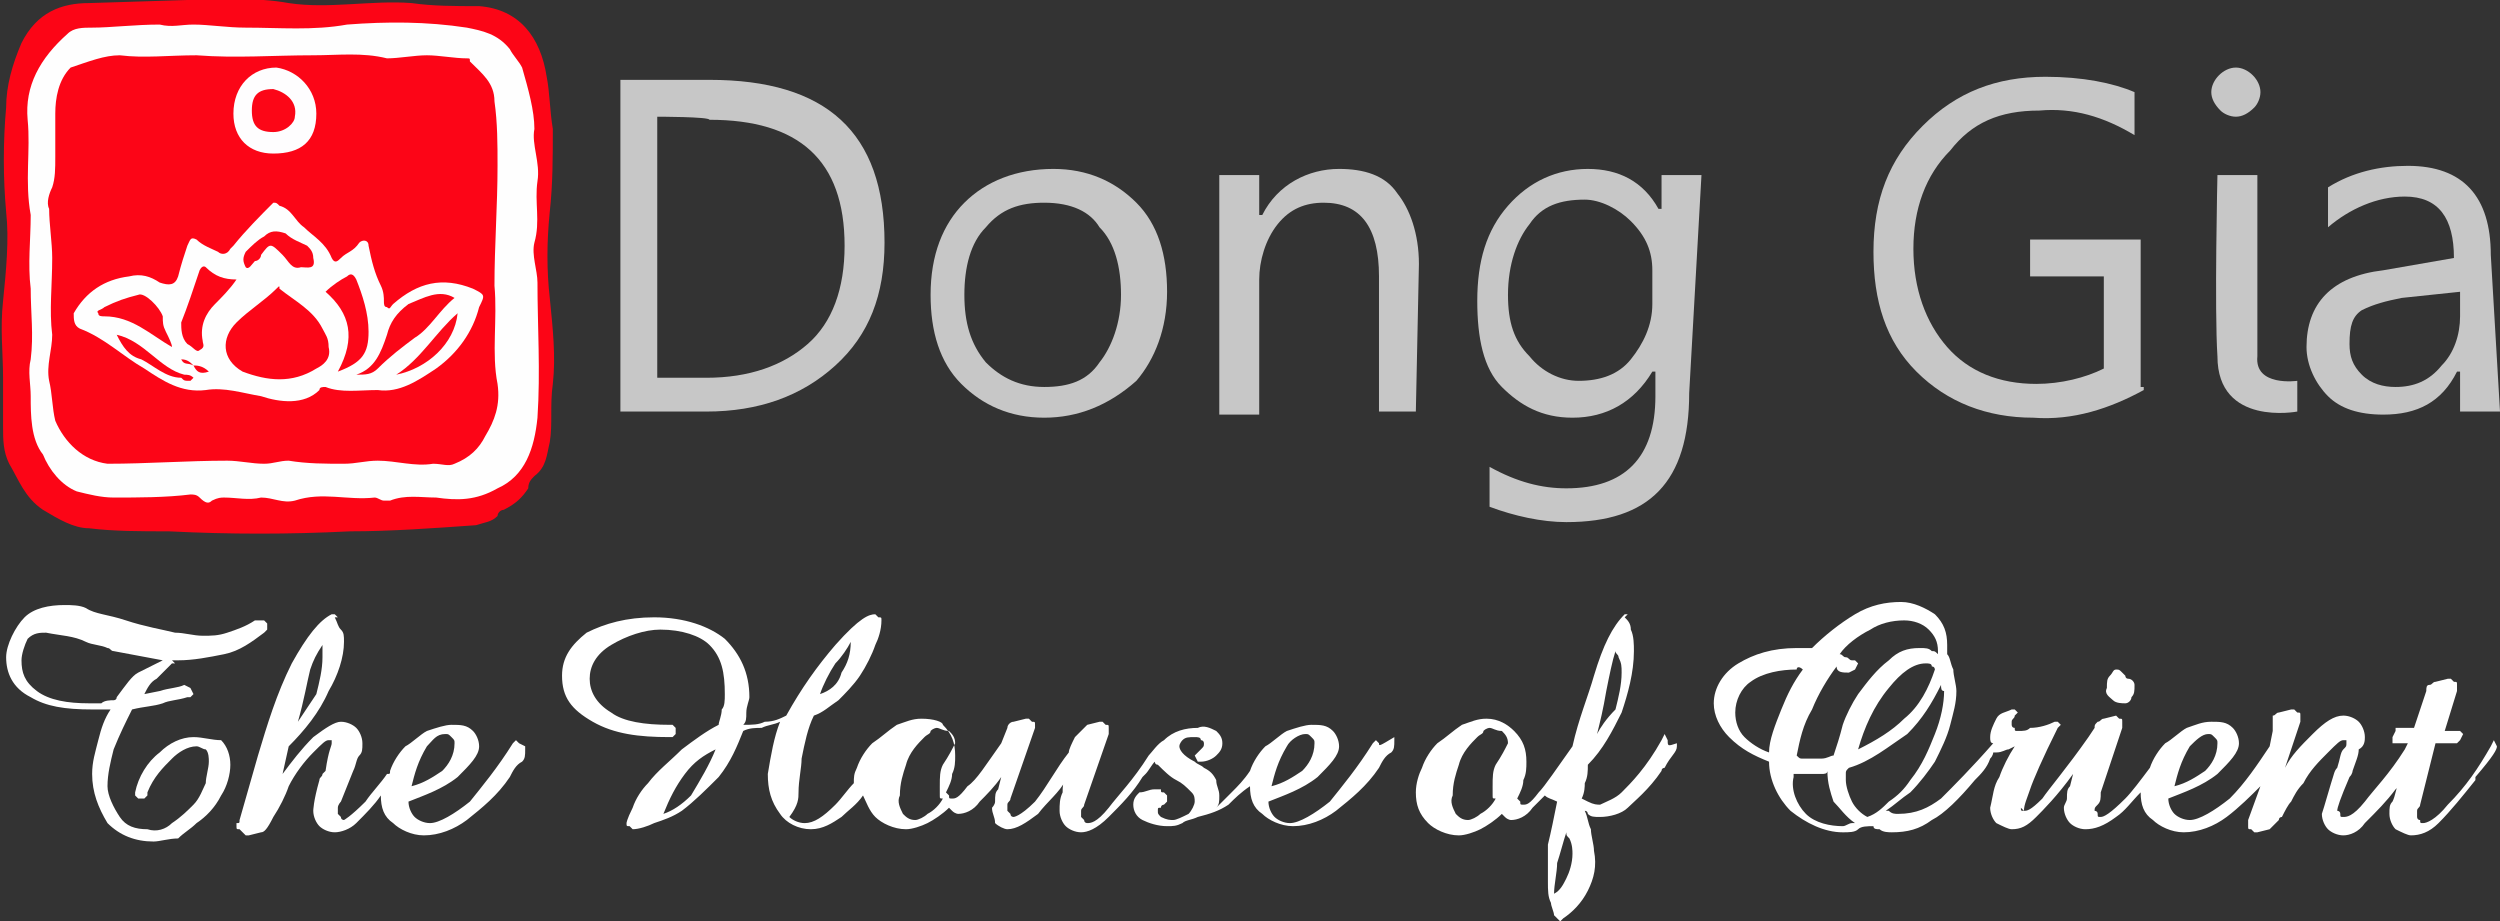 <?xml version="1.0" encoding="utf-8"?>
<!-- Generator: Adobe Illustrator 27.2.0, SVG Export Plug-In . SVG Version: 6.00 Build 0)  -->
<svg version="1.1" id="Layer_1" xmlns="http://www.w3.org/2000/svg" xmlns:xlink="http://www.w3.org/1999/xlink" x="0px" y="0px"
	 viewBox="0 0 81.4 30" style="enable-background:new 0 0 81.4 30;" xml:space="preserve">
<rect x="0" y="0" width="81.4" height="30" fill="#333333" stroke="none"/>
<style type="text/css">
	.st0{fill:#FC0516;}
	.st1{fill:#FEFEFE;}
	.st2{fill:#FC0517;}
	.st3{fill:#FEFDFE;}
	.st4{fill:#FB0617;}
	.st5{fill:#FC0618;}
	.st6{fill:#FC0617;}
	.st7{fill:#FB0718;}
	.st8{fill:#FC0718;}
	.st9{fill:#FB0919;}
	.st10{fill:#C7C7C7;}
	.st11{fill:#FFFFFF;}
</style>
<g>
	<path class="st0" d="M0.1,12.3c0-0.8-0.1-1.6,0-2.5c0.1-1,0.2-2,0.1-2.9c-0.1-1.1-0.1-2.3,0-3.4c0-0.7,0.2-1.4,0.5-2.1
		c0.5-1,1.3-1.3,2.2-1.3L6.1,0c1.1,0,2.2-0.1,3.3,0.1c1.3,0.2,2.7-0.1,4,0c0.7,0.1,1.4,0.1,2.2,0.1c1.3,0.1,2,1,2.2,2.3
		c0.1,0.5,0.1,1.1,0.2,1.7C18,5.1,18,6,17.9,6.9c-0.1,1-0.1,1.9,0,2.8c0.1,1,0.2,1.9,0.1,2.8c-0.1,0.7,0,1.3-0.1,1.9
		c-0.1,0.4-0.1,0.8-0.5,1.1c-0.1,0.1-0.2,0.2-0.2,0.4c-0.2,0.3-0.4,0.5-0.8,0.7c-0.1,0-0.2,0.1-0.2,0.2c-0.2,0.2-0.4,0.2-0.7,0.3
		c-1.4,0.1-2.8,0.2-4.1,0.2c-2,0.1-3.9,0.1-5.9,0c-0.9,0-1.8,0-2.6-0.1c-0.5,0-1-0.3-1.5-0.6c-0.6-0.4-0.8-1-1.1-1.5
		c-0.2-0.4-0.2-0.8-0.2-1.2C0.1,13.3,0.1,12.8,0.1,12.3z"/>
	<path class="st1" d="M5.2,0.8c0.4,0.1,0.7,0,1.1,0c0.5,0,1.1,0.1,1.7,0.1c1.1,0,2.2,0.1,3.3-0.1c1.3-0.1,2.6-0.1,3.9,0.1
		c0.5,0.1,1,0.2,1.4,0.7C16.7,1.8,16.9,2,17,2.2c0.2,0.7,0.4,1.4,0.4,2c-0.1,0.5,0.2,1.1,0.1,1.7c-0.1,0.7,0.1,1.3-0.1,2
		c-0.1,0.4,0.1,0.9,0.1,1.3c0,1.4,0.1,2.9,0,4.4c-0.1,1-0.4,1.9-1.3,2.3c-0.7,0.4-1.3,0.4-2,0.3c-0.5,0-1-0.1-1.5,0.1
		c-0.1,0-0.1,0-0.2,0c-0.1,0-0.2-0.1-0.3-0.1c-0.9,0.1-1.7-0.2-2.6,0.1c-0.4,0.1-0.7-0.1-1.1-0.1c-0.4,0.1-0.8,0-1.2,0
		c-0.1,0-0.2,0-0.4,0.1c-0.1,0.1-0.2,0.1-0.4-0.1l0,0c-0.1-0.1-0.2-0.1-0.3-0.1c-0.8,0.1-1.7,0.1-2.5,0.1c-0.4,0-0.8-0.1-1.2-0.2
		c-0.5-0.2-0.9-0.7-1.1-1.2c-0.4-0.5-0.4-1.3-0.4-1.9c0-0.4-0.1-0.8,0-1.2c0.1-0.8,0-1.5,0-2.3C0.9,8.6,1,7.8,1,7
		C0.8,5.9,1,4.9,0.9,3.9c-0.1-1.1,0.4-2,1.3-2.8C2.4,0.9,2.7,0.9,3,0.9C3.6,0.9,4.4,0.8,5.2,0.8z"/>
	<path class="st2" d="M3.9,1.8c0.8,0.1,1.6,0,2.5,0c1.3,0.1,2.5,0,3.8,0c0.8,0,1.6-0.1,2.4,0.1c0.4,0,0.9-0.1,1.3-0.1
		c0.4,0,0.9,0.1,1.3,0.1c0.1,0,0.1,0,0.1,0.1c0.4,0.4,0.8,0.7,0.8,1.3c0.1,0.7,0.1,1.4,0.1,2.1c0,1.3-0.1,2.6-0.1,3.9
		c0.1,1.1-0.1,2.2,0.1,3.2c0.1,0.7-0.1,1.2-0.4,1.7c-0.2,0.4-0.5,0.7-1,0.9c-0.2,0.1-0.4,0-0.7,0c-0.6,0.1-1.2-0.1-1.8-0.1
		c-0.4,0-0.7,0.1-1.1,0.1c-0.6,0-1.2,0-1.8-0.1c-0.3,0-0.5,0.1-0.8,0.1c-0.4,0-0.8-0.1-1.2-0.1c-1.3,0-2.6,0.1-3.9,0.1
		c-0.8-0.1-1.4-0.7-1.7-1.4c-0.1-0.4-0.1-0.9-0.2-1.3c-0.1-0.5,0.1-1,0.1-1.5c-0.1-0.8,0-1.6,0-2.5c0-0.5-0.1-1.1-0.1-1.6
		c-0.1-0.2,0-0.5,0.1-0.7c0.1-0.3,0.1-0.6,0.1-1c0-0.5,0-1,0-1.4c0-0.5,0.1-1.1,0.5-1.5C2.9,2,3.4,1.8,3.9,1.8z"/>
	<path class="st1" d="M12.3,12.7c-0.6,0-1.2,0.1-1.7-0.1c-0.1,0-0.2,0-0.2,0.1c-0.5,0.5-1.3,0.4-1.9,0.2c-0.6-0.1-1.2-0.3-1.8-0.2
		c-0.8,0.1-1.4-0.3-2-0.7c-0.7-0.4-1.3-1-2.1-1.3c-0.2-0.1-0.2-0.3-0.2-0.5c0.4-0.7,1-1.1,1.8-1.2c0.4-0.1,0.7,0,1,0.2
		c0.3,0.1,0.5,0.1,0.6-0.2c0.1-0.4,0.2-0.7,0.3-1c0.1-0.2,0.1-0.3,0.3-0.2C6.6,8,6.9,8.1,7.1,8.2c0.1,0.1,0.3,0.1,0.4-0.1l0.1-0.1
		c0.4-0.5,0.9-1,1.3-1.4C9,6.6,9,6.6,9.1,6.7c0.4,0.1,0.5,0.5,0.8,0.7c0.3,0.3,0.7,0.5,0.9,1c0.1,0.2,0.2,0.1,0.3,0
		c0.2-0.2,0.4-0.2,0.6-0.5C11.8,7.8,12,7.8,12,8c0.1,0.5,0.2,0.9,0.4,1.3c0.1,0.2,0.1,0.4,0.1,0.5c0,0.1,0,0.2,0.1,0.2
		c0.1,0.1,0.1,0,0.2-0.1c0.8-0.7,1.6-0.9,2.6-0.5c0.4,0.2,0.4,0.2,0.2,0.6c-0.2,0.8-0.7,1.5-1.4,2C13.6,12.4,13,12.8,12.3,12.7z"/>
	<path class="st3" d="M7.6,3.7c0-0.9,0.6-1.5,1.4-1.5c0.7,0.1,1.3,0.7,1.3,1.5c0,0.9-0.5,1.3-1.4,1.3C8.1,5,7.6,4.5,7.6,3.7z"/>
	<path class="st2" d="M10.7,11.3c0.1,0.4-0.2,0.6-0.4,0.7c-0.8,0.5-1.6,0.4-2.4,0.1c-0.7-0.4-0.7-1.1-0.2-1.6
		C8.1,10.1,8.6,9.8,9,9.4c0.1-0.1,0.1-0.1,0.1,0c0.5,0.4,1.1,0.7,1.4,1.3C10.6,10.9,10.7,11,10.7,11.3z"/>
	<path class="st4" d="M11.6,12.2c0.6-0.2,0.8-0.7,1-1.3c0.1-0.4,0.3-0.7,0.7-1c0.5-0.2,1-0.5,1.5-0.2c-0.5,0.4-0.8,1-1.3,1.3
		c-0.4,0.3-0.8,0.6-1.2,1C12.1,12.2,11.9,12.2,11.6,12.2z"/>
	<path class="st5" d="M10.6,9.5c0.2-0.2,0.5-0.4,0.7-0.5c0.1-0.1,0.2-0.1,0.3,0.1c0.2,0.5,0.4,1.1,0.4,1.7c0,0.7-0.2,1-1,1.3
		C11.6,11,11.4,10.2,10.6,9.5z"/>
	<path class="st6" d="M7.7,9.1C7.5,9.4,7.2,9.7,7,9.9c-0.3,0.3-0.5,0.7-0.4,1.2c0,0.1,0.1,0.2-0.1,0.3c-0.1,0.1-0.2-0.1-0.4-0.2
		c-0.2-0.2-0.2-0.5-0.2-0.7C6.1,10,6.3,9.4,6.5,8.8c0.1-0.2,0.2-0.1,0.2-0.1C7,9,7.3,9.1,7.7,9.1z"/>
	<path class="st7" d="M5.6,11.3c-0.7-0.4-1.3-1-2.2-1c-0.1,0-0.2,0-0.2-0.1c-0.1-0.1,0.1-0.1,0.2-0.2c0.4-0.2,0.7-0.3,1.1-0.4
		c0.2-0.1,0.7,0.4,0.8,0.7c0,0.2,0,0.3,0.1,0.5C5.5,11,5.6,11.2,5.6,11.3z"/>
	<path class="st8" d="M9.8,8.7C9.5,8.8,9.4,8.5,9.2,8.3c-0.4-0.4-0.4-0.4-0.7,0C8.5,8.4,8.4,8.5,8.3,8.5C8.2,8.6,8.1,8.8,8,8.7
		C7.9,8.5,7.9,8.4,8,8.2l0,0c0.2-0.2,0.4-0.4,0.6-0.5C8.8,7.5,9,7.5,9.3,7.6l0,0c0.2,0.2,0.5,0.3,0.7,0.4c0.1,0.1,0.2,0.2,0.2,0.4
		C10.3,8.8,10,8.7,9.8,8.7z"/>
	<path class="st9" d="M12.9,12.2c0.8-0.5,1.3-1.4,2-2C14.8,11.2,13.9,12,12.9,12.2z"/>
	<path class="st2" d="M6.3,11.9c-0.1-0.1-0.2-0.2-0.4-0.2C6,11.9,6.1,11.8,6.3,11.9c0.1,0.2,0.2,0.3,0.5,0.2
		C6.6,11.9,6.4,11.9,6.3,11.9z"/>
	<path class="st2" d="M6,12.2c-0.8-0.2-1.3-1.1-2.2-1.3c0.2,0.4,0.4,0.7,0.8,0.8c0.4,0.2,0.8,0.6,1.3,0.6C6,12.4,6,12.4,6.2,12.4
		l0.1-0.1C6.2,12.2,6.1,12.2,6,12.2z"/>
	<path class="st6" d="M8.9,4.3c-0.5,0-0.7-0.2-0.7-0.7s0.2-0.7,0.7-0.7C9.3,3,9.7,3.3,9.6,3.8C9.6,4,9.3,4.3,8.9,4.3z"/>
	<path class="st10" d="M20.2,13.4V2.6h2.9c3.8,0,5.7,1.7,5.7,5.3c0,1.7-0.5,3-1.6,4c-1.1,1-2.5,1.5-4.2,1.5H20.2L20.2,13.4z
		 M21.4,3.8v8.5H23c1.4,0,2.5-0.4,3.3-1.1s1.2-1.8,1.2-3.2c0-2.8-1.5-4.1-4.4-4.1C23.1,3.8,21.4,3.8,21.4,3.8z"/>
	<path class="st10" d="M34,13.6c-1.1,0-2-0.4-2.7-1.1c-0.7-0.7-1-1.7-1-2.9c0-1.3,0.4-2.3,1.1-3s1.7-1.1,2.9-1.1
		c1.1,0,2,0.4,2.7,1.1s1,1.7,1,2.9s-0.4,2.2-1,2.9C36.1,13.2,35.1,13.6,34,13.6z M34,6.6c-0.8,0-1.4,0.2-1.9,0.8
		c-0.5,0.5-0.7,1.3-0.7,2.2c0,0.9,0.2,1.6,0.7,2.2c0.5,0.5,1.1,0.8,1.9,0.8c0.8,0,1.4-0.2,1.8-0.8c0.4-0.5,0.7-1.3,0.7-2.2
		s-0.2-1.7-0.7-2.2C35.5,6.9,34.9,6.6,34,6.6L34,6.6z"/>
	<path class="st10" d="M46.1,13.4h-1.2V9c0-1.6-0.6-2.4-1.8-2.4c-0.6,0-1.1,0.2-1.5,0.7C41.2,7.8,41,8.5,41,9.1v4.4h-1.3V5.7H41V7
		h0.1c0.5-1,1.5-1.5,2.5-1.5c0.8,0,1.5,0.2,1.9,0.8c0.4,0.5,0.7,1.3,0.7,2.3L46.1,13.4C46.2,13.4,46.2,13.4,46.1,13.4z"/>
	<path class="st10" d="M55,12.8c0,2.9-1.3,4.2-4,4.2c-0.8,0-1.7-0.2-2.5-0.5v-1.3c0.9,0.5,1.7,0.7,2.5,0.7c1.9,0,2.9-1,2.9-3v-0.8
		h-0.1c-0.6,1-1.5,1.5-2.6,1.5c-1,0-1.7-0.4-2.3-1s-0.8-1.6-0.8-2.8c0-1.3,0.3-2.3,1-3.1s1.6-1.2,2.6-1.2c1,0,1.8,0.4,2.3,1.3h0.1
		V5.7h1.3L55,12.8z M53.8,9.9V8.8c0-0.6-0.2-1.1-0.7-1.6c-0.4-0.4-1-0.7-1.5-0.7c-0.8,0-1.4,0.2-1.8,0.8c-0.4,0.5-0.7,1.3-0.7,2.3
		c0,0.9,0.2,1.5,0.7,2c0.4,0.5,1,0.8,1.6,0.8c0.7,0,1.3-0.2,1.7-0.7C53.5,11.2,53.8,10.6,53.8,9.9L53.8,9.9z"/>
	<path class="st10" d="M69.8,12.7c-1.1,0.6-2.3,1-3.6,0.9c-1.5,0-2.8-0.5-3.8-1.5c-1-1-1.4-2.3-1.4-3.9c0-1.7,0.5-3,1.6-4.1
		c1.1-1.1,2.4-1.6,4-1.6c1.2,0,2.2,0.2,2.9,0.5v1.4c-1-0.6-2-0.9-3.1-0.8c-1.3,0-2.2,0.4-2.9,1.3c-0.8,0.8-1.2,1.9-1.2,3.2
		s0.4,2.4,1.1,3.2c0.7,0.8,1.7,1.2,2.9,1.2c0.8,0,1.6-0.2,2.2-0.5v-3h-2.4V7.8h3.6v4.8H69.8L69.8,12.7L69.8,12.7z"/>
	<path class="st10" d="M72.8,3.8c-0.2,0-0.4-0.1-0.5-0.2C72.1,3.4,72,3.2,72,3c0-0.4,0.4-0.8,0.8-0.8c0.4,0,0.8,0.4,0.8,0.8
		c0,0.2-0.1,0.4-0.2,0.5C73.2,3.7,73,3.8,72.8,3.8z M74.8,12.4v1c0,0-2.6,0.5-2.6-1.8c-0.1-1.5,0-5.9,0-5.9h1.3v5.9
		C73.4,12.6,74.8,12.4,74.8,12.4z"/>
	<path class="st10" d="M81.4,13.4h-1.3v-1.3h-0.1c-0.5,1-1.3,1.4-2.4,1.4c-0.8,0-1.4-0.2-1.8-0.6c-0.4-0.4-0.7-1-0.7-1.6
		c0-1.4,0.8-2.3,2.5-2.5l2.3-0.4c0-1.3-0.5-2-1.6-2c-0.9,0-1.8,0.4-2.5,1V6.1c0.8-0.5,1.7-0.7,2.6-0.7c1.8,0,2.7,1,2.7,2.9
		L81.4,13.4L81.4,13.4z M80.1,9.5l-1.9,0.2c-0.5,0.1-0.9,0.2-1.3,0.4c-0.3,0.2-0.4,0.5-0.4,1.1c0,0.4,0.1,0.7,0.4,1s0.7,0.4,1.1,0.4
		c0.6,0,1.1-0.2,1.5-0.7c0.4-0.4,0.6-1,0.6-1.6V9.5L80.1,9.5z"/>
	<path class="st11" d="M6.3,24c-0.4,0-0.8,0.2-1.1,0.5c-0.4,0.3-0.7,0.8-0.8,1.3v0.1l0.1,0.1h0.2l0.1-0.1v-0.1
		C5,25.3,5.3,25,5.6,24.7c0.2-0.2,0.5-0.4,0.8-0.4c0.1,0,0.2,0.1,0.3,0.1c0.1,0.1,0.1,0.3,0.1,0.4c0,0.2-0.1,0.5-0.1,0.7
		c-0.1,0.2-0.2,0.5-0.4,0.7c-0.2,0.2-0.4,0.4-0.7,0.6C5.4,27,5.1,27.1,4.8,27c-0.4,0-0.7-0.1-0.9-0.4c-0.2-0.3-0.4-0.7-0.4-1
		c0-0.4,0.1-0.8,0.2-1.2c0.2-0.5,0.4-0.9,0.6-1.3c0.4-0.1,0.7-0.1,1-0.2c0.2-0.1,0.5-0.1,0.8-0.2h0.1l0.1-0.1l-0.1-0.2L6,22.3H6
		c-0.2,0.1-0.5,0.1-0.8,0.2l-0.5,0.1c0.1-0.2,0.2-0.4,0.4-0.5c0.2-0.2,0.4-0.4,0.5-0.5h0.1l-0.1-0.1h0.2c0.5,0,1-0.1,1.5-0.2
		c0.5-0.1,0.9-0.4,1.3-0.7l0.1-0.1v-0.2l-0.1-0.1H8.3H8.3c-0.3,0.2-0.6,0.3-0.9,0.4c-0.3,0.1-0.5,0.1-0.8,0.1
		c-0.3,0-0.6-0.1-0.9-0.1c-0.4-0.1-1-0.2-1.6-0.4c-0.6-0.2-1-0.2-1.3-0.4c-0.2-0.1-0.5-0.1-0.7-0.1c-0.5,0-1,0.1-1.3,0.4
		S0.2,21,0.2,21.4c0,0.5,0.2,1,0.8,1.3c0.5,0.3,1.1,0.4,2,0.4h0.4c0.1,0,0.1,0,0.2,0c-0.2,0.3-0.3,0.6-0.4,1
		c-0.1,0.4-0.2,0.7-0.2,1.1c0,0.6,0.2,1.1,0.5,1.6c0.4,0.4,0.9,0.6,1.5,0.6c0.2,0,0.5-0.1,0.8-0.1C6,27.1,6.2,27,6.4,26.8
		c0.3-0.2,0.6-0.5,0.8-0.9c0.2-0.3,0.3-0.7,0.3-1s-0.1-0.6-0.3-0.8C6.9,24.1,6.6,24,6.3,24z M0.7,21.5c0-0.2,0.1-0.5,0.2-0.7
		c0.2-0.2,0.4-0.2,0.6-0.2c0.5,0.1,0.9,0.1,1.3,0.3C3,21,3.3,21,3.5,21.1c0.1,0,0.1,0.1,0.2,0.1c0.5,0.1,1.1,0.2,1.6,0.3l-0.8,0.4
		c-0.2,0.1-0.4,0.4-0.7,0.8c0,0.1-0.1,0.1-0.1,0.1c-0.1,0-0.3,0-0.4,0.1c-0.1,0-0.2,0-0.4,0c-0.7,0-1.3-0.1-1.7-0.4
		C0.8,22.2,0.7,21.9,0.7,21.5z"/>
	<path class="st11" d="M16.9,24.2l-0.1-0.1l-0.1,0.1c-0.5,0.8-1,1.4-1.4,1.9c-0.5,0.4-1,0.7-1.3,0.7c-0.2,0-0.4-0.1-0.5-0.2
		c-0.1-0.1-0.2-0.3-0.2-0.5c0.5-0.2,1.1-0.4,1.6-0.8c0.4-0.4,0.7-0.7,0.7-1c0-0.2-0.1-0.4-0.2-0.5c-0.2-0.2-0.4-0.2-0.7-0.2
		c-0.2,0-0.5,0.1-0.8,0.2c-0.2,0.1-0.5,0.4-0.7,0.5c-0.2,0.2-0.4,0.5-0.5,0.8c0,0.1,0,0.1-0.1,0.1c-0.2,0.3-0.5,0.6-0.7,0.9
		c-0.5,0.5-0.7,0.6-0.7,0.6c0,0-0.1,0-0.1-0.1l-0.1-0.1c0-0.1,0-0.1,0-0.2c0-0.1,0.1-0.2,0.1-0.2l0.4-1c0.1-0.2,0.1-0.4,0.2-0.5
		c0.1-0.1,0.1-0.2,0.1-0.4c0-0.2-0.1-0.4-0.2-0.5c-0.1-0.1-0.3-0.2-0.5-0.2c-0.2,0-0.5,0.2-0.9,0.5c-0.4,0.4-0.7,0.8-1,1.2l0.2-0.9
		c0.5-0.5,1-1.1,1.3-1.8c0.3-0.5,0.5-1.1,0.5-1.6c0-0.2,0-0.3-0.1-0.4c-0.1-0.1-0.1-0.2-0.2-0.4L11,20.1L10.9,20h-0.1
		c-0.4,0.2-0.8,0.7-1.3,1.6c-0.5,1-0.8,2-1.1,3l-0.6,2.1c0,0.1,0,0.1-0.1,0.1c0,0.1,0,0.1,0,0.1c0,0.1,0,0.1,0.1,0.1
		C8,27.2,8,27.2,8,27.2h0.1l0.4-0.1c0.1,0,0.2-0.1,0.4-0.5c0.2-0.3,0.4-0.7,0.5-1c0.2-0.4,0.5-0.8,0.8-1.1s0.4-0.4,0.5-0.4h0.1v0.1
		c0,0.1-0.1,0.2-0.2,0.9l-0.1,0.1c0,0.1-0.1,0.1-0.1,0.2c-0.2,0.7-0.2,1-0.2,1c0,0.2,0.1,0.4,0.2,0.5c0.1,0.1,0.3,0.2,0.5,0.2
		c0.2,0,0.5-0.1,0.7-0.3c0.3-0.3,0.6-0.6,0.8-0.9c0,0.4,0.1,0.7,0.4,0.9c0.2,0.2,0.6,0.4,1,0.4c0.5,0,1-0.2,1.4-0.5
		c0.5-0.4,1-0.8,1.4-1.4c0.1-0.2,0.2-0.4,0.4-0.5c0.1-0.1,0.1-0.2,0.1-0.4c0-0.1,0-0.1,0-0.1L16.9,24.2z M10.5,21.4
		c0,0.4-0.1,0.8-0.2,1.2c-0.2,0.3-0.4,0.6-0.6,0.9c0.2-0.7,0.3-1.3,0.4-1.7c0.1-0.3,0.2-0.5,0.4-0.8V21
		C10.5,21.1,10.5,21.3,10.5,21.4z M14.5,23.9c0.1,0,0.1,0,0.2,0.1c0.1,0.1,0.1,0.1,0.1,0.2c0,0.4-0.2,0.7-0.4,0.9
		c-0.3,0.2-0.6,0.4-1,0.5c0.1-0.4,0.2-0.8,0.5-1.3l0,0C14.1,24.1,14.2,23.9,14.5,23.9z"/>
	<path class="st11" d="M44.9,24.2l-0.1-0.1l-0.1,0.1c-0.5,0.8-1,1.4-1.4,1.9c-0.5,0.4-1,0.7-1.3,0.7c-0.2,0-0.4-0.1-0.5-0.2
		c-0.1-0.1-0.2-0.3-0.2-0.5c0.5-0.2,1.1-0.4,1.6-0.8c0.4-0.4,0.7-0.7,0.7-1c0-0.2-0.1-0.4-0.2-0.5c-0.2-0.2-0.4-0.2-0.7-0.2
		c-0.2,0-0.5,0.1-0.8,0.2c-0.2,0.1-0.5,0.4-0.7,0.5c-0.2,0.2-0.4,0.5-0.5,0.8l0,0l0,0c-0.2,0.3-0.4,0.5-0.6,0.7
		c-0.2,0.2-0.4,0.4-0.5,0.5l0,0l0,0c0.1-0.1,0.1-0.2,0.1-0.4c0-0.2-0.1-0.3-0.1-0.5c-0.1-0.2-0.2-0.3-0.4-0.4
		c-0.1-0.1-0.2-0.1-0.3-0.2c-0.4-0.2-0.5-0.4-0.5-0.5c0-0.1,0.1-0.2,0.1-0.2c0.1-0.1,0.2-0.1,0.4-0.1c0.1,0,0.2,0,0.2,0.1
		c0.1,0,0.1,0.1,0.1,0.1c0,0.1,0,0.1-0.1,0.2c-0.1,0.1-0.1,0.1-0.1,0.1l-0.1,0.1l0.1,0.2h0.1c0.2,0,0.4-0.1,0.5-0.2
		c0.1-0.1,0.2-0.2,0.2-0.4c0-0.2-0.1-0.3-0.2-0.4c-0.2-0.1-0.4-0.2-0.6-0.1c-0.4,0-0.8,0.1-1.1,0.4c-0.2,0.1-0.4,0.4-0.5,0.5
		c-0.5,0.8-1,1.3-1.3,1.7c-0.4,0.5-0.6,0.5-0.7,0.5c0,0-0.1,0-0.1-0.1c0,0-0.1-0.1-0.1-0.1c0-0.1,0-0.1,0-0.2s0.1-0.1,0.1-0.2
		l0.8-2.3l0,0c0-0.1,0-0.1,0-0.1v-0.1c0-0.1,0-0.1-0.1-0.1c-0.1-0.1-0.1-0.1-0.1-0.1h-0.1l-0.4,0.1c-0.1,0.1-0.2,0.2-0.4,0.4
		c-0.1,0.2-0.2,0.4-0.2,0.5c-0.4,0.5-0.7,1.1-1.1,1.6c-0.5,0.5-0.7,0.5-0.7,0.5s-0.1,0-0.1-0.1l-0.1-0.1c0-0.1,0-0.1,0-0.2
		s0.1-0.1,0.1-0.2l0.8-2.3l0,0l0,0c0-0.1,0-0.1,0-0.1l0,0c0-0.1,0-0.1-0.1-0.1c-0.1-0.1-0.1-0.1-0.1-0.1h-0.1l-0.4,0.1
		c-0.1,0-0.2,0.1-0.2,0.2l0,0l-0.2,0.5c-0.5,0.7-0.8,1.2-1.1,1.4c-0.3,0.4-0.4,0.4-0.5,0.4c-0.1,0-0.1,0-0.1-0.1l-0.1-0.1
		c0.1-0.2,0.2-0.4,0.2-0.6c0.1-0.2,0.1-0.4,0.1-0.6c0-0.4-0.1-0.7-0.4-1c0-0.1-0.3-0.2-0.7-0.2c-0.3,0-0.5,0.1-0.8,0.2
		c-0.3,0.2-0.5,0.4-0.8,0.6c-0.2,0.2-0.4,0.5-0.5,0.8c-0.1,0.2-0.1,0.3-0.1,0.5c-0.2,0.2-0.4,0.5-0.6,0.7c-0.4,0.4-0.7,0.6-1,0.6
		c-0.2,0-0.4-0.1-0.5-0.2C26,26.2,26,26,26,25.8c0-0.4,0.1-0.8,0.1-1.1c0.1-0.5,0.2-1,0.4-1.4c0.3-0.1,0.5-0.3,0.8-0.5
		c0.2-0.2,0.5-0.5,0.7-0.8c0.2-0.3,0.4-0.7,0.5-1c0.1-0.2,0.2-0.5,0.2-0.8c0-0.1,0-0.1-0.1-0.1c-0.1-0.1-0.1-0.1-0.1-0.1
		c-0.2,0-0.5,0.1-1.3,1c-0.6,0.7-1.1,1.4-1.6,2.3c-0.2,0.1-0.4,0.2-0.7,0.2c-0.2,0.1-0.4,0.1-0.7,0.1c0.1-0.1,0.1-0.2,0.1-0.4
		c0-0.2,0.1-0.4,0.1-0.5c0-0.8-0.3-1.4-0.8-1.9c-0.5-0.4-1.3-0.7-2.3-0.7c-0.9,0-1.6,0.2-2.2,0.5c-0.5,0.4-0.8,0.8-0.8,1.4
		c0,0.7,0.3,1.1,1,1.5c0.7,0.4,1.5,0.5,2.5,0.5h0.1l0.1-0.1v-0.2l-0.1-0.1h-0.1c-0.8,0-1.5-0.1-1.9-0.4c-0.5-0.3-0.7-0.7-0.7-1.1
		c0-0.4,0.2-0.8,0.7-1.1c0.5-0.3,1.1-0.5,1.6-0.5c0.7,0,1.3,0.2,1.6,0.5c0.4,0.4,0.5,0.9,0.5,1.6c0,0.2,0,0.4-0.1,0.5
		c0,0.2-0.1,0.4-0.1,0.5c-0.4,0.2-0.8,0.5-1.2,0.8c-0.4,0.4-0.8,0.7-1.1,1.1c-0.2,0.2-0.4,0.5-0.5,0.8c-0.2,0.4-0.2,0.5-0.2,0.5
		c0,0.1,0,0.1,0.1,0.1c0.1,0.1,0.1,0.1,0.1,0.1l0,0c0.2,0,0.5-0.1,0.7-0.2c0.3-0.1,0.6-0.2,0.9-0.4c0.4-0.3,0.8-0.7,1.2-1.1
		c0.4-0.5,0.6-1,0.8-1.5c0.2-0.1,0.4-0.1,0.6-0.1c0.2-0.1,0.4-0.1,0.6-0.2c-0.2,0.5-0.3,1.1-0.4,1.7c0,0.5,0.1,0.9,0.4,1.3
		c0.2,0.3,0.6,0.5,1,0.5c0.4,0,0.7-0.2,1-0.4c0.2-0.2,0.5-0.4,0.7-0.7c0.1,0.2,0.2,0.5,0.4,0.7c0.2,0.2,0.6,0.4,1,0.4
		c0.2,0,0.5-0.1,0.7-0.2c0.2-0.1,0.5-0.3,0.7-0.5l0.1,0.1c0.1,0.1,0.2,0.1,0.2,0.1c0.2,0,0.5-0.1,0.7-0.4c0.2-0.2,0.5-0.5,0.7-0.8
		l-0.1,0.4c-0.1,0.1-0.1,0.2-0.1,0.4c0,0.1-0.1,0.2-0.1,0.2c0,0.2,0.1,0.3,0.1,0.5c0.1,0.1,0.3,0.2,0.4,0.2c0.3,0,0.6-0.2,1-0.5
		c0.3-0.4,0.7-0.7,0.9-1.1c-0.1,0.1-0.1,0.2-0.1,0.4c-0.1,0.2-0.1,0.4-0.1,0.6s0.1,0.4,0.2,0.5c0.1,0.1,0.3,0.2,0.5,0.2
		c0.2,0,0.5-0.1,0.9-0.5c0.4-0.4,0.8-0.8,1.1-1.3l0.1-0.1c0.1-0.1,0.2-0.3,0.3-0.4c0,0,0,0.1,0.1,0.1c0.2,0.2,0.4,0.4,0.6,0.5
		c0.2,0.1,0.3,0.2,0.5,0.4c0.1,0.1,0.1,0.2,0.1,0.3c0,0.1-0.1,0.3-0.2,0.4c-0.2,0.1-0.4,0.2-0.5,0.2c-0.1,0-0.2,0-0.4-0.1
		c-0.1-0.1-0.1-0.1-0.1-0.2s0-0.1,0.1-0.1c0-0.1,0.1-0.1,0.1-0.1l0.1-0.1v-0.2l-0.1-0.1c-0.1,0-0.1,0-0.1-0.1c-0.1,0-0.1,0-0.2,0
		c-0.2,0-0.3,0.1-0.5,0.1c-0.1,0.1-0.2,0.2-0.2,0.4s0.1,0.4,0.3,0.5c0.2,0.1,0.5,0.2,0.8,0.2c0.2,0,0.3,0,0.5-0.1
		c0.1-0.1,0.3-0.1,0.5-0.2c0.4-0.1,0.7-0.2,1-0.4c0.2-0.2,0.4-0.4,0.7-0.6c0,0.4,0.1,0.7,0.4,0.9c0.2,0.2,0.6,0.4,1,0.4
		c0.5,0,1-0.2,1.4-0.5c0.5-0.4,1-0.8,1.4-1.4c0.1-0.2,0.2-0.4,0.4-0.5c0.1-0.1,0.1-0.2,0.1-0.4c0-0.1,0-0.1,0-0.1
		C44.9,24.3,44.9,24.3,44.9,24.2z M42.5,23.9c0.1,0,0.1,0,0.2,0.1c0.1,0.1,0.1,0.1,0.1,0.2c0,0.4-0.2,0.7-0.4,0.9
		c-0.3,0.2-0.6,0.4-1,0.5c0.1-0.4,0.2-0.8,0.5-1.3l0,0C42,24.1,42.3,23.9,42.5,23.9z M30.6,25.9c0,0.1,0,0.1,0.1,0.1
		c-0.1,0.2-0.3,0.4-0.5,0.5c-0.1,0.1-0.3,0.2-0.4,0.2c-0.2,0-0.3-0.1-0.4-0.2c-0.1-0.2-0.2-0.4-0.1-0.6c0-0.4,0.1-0.7,0.2-1
		c0.1-0.4,0.4-0.7,0.6-0.9c0.1-0.1,0.2-0.1,0.2-0.2c0.1-0.1,0.2-0.1,0.2-0.1c0.1,0,0.2,0.1,0.4,0.1c0.1,0.1,0.2,0.2,0.2,0.4
		c-0.1,0.2-0.2,0.4-0.4,0.7c-0.1,0.2-0.1,0.4-0.1,0.7C30.6,25.8,30.6,25.9,30.6,25.9z M26.7,22.6c0.1-0.3,0.3-0.7,0.5-1l0,0
		c0.2-0.2,0.4-0.5,0.5-0.7c0,0.4-0.1,0.7-0.3,1C27.3,22.3,27,22.5,26.7,22.6L26.7,22.6z M21.6,26.5c0.2-0.5,0.4-0.9,0.7-1.3
		c0.3-0.4,0.6-0.6,1-0.8c-0.2,0.5-0.5,1-0.8,1.5l0,0C22.2,26.2,21.9,26.4,21.6,26.5L21.6,26.5z"/>
	<path class="st11" d="M54.3,24.1l-0.1-0.2l-0.1,0.2c-0.5,0.9-1,1.4-1.3,1.7c-0.2,0.2-0.5,0.3-0.7,0.4c-0.1,0-0.2,0-0.4-0.1
		s-0.2-0.1-0.2-0.1c0.1-0.2,0.1-0.4,0.1-0.5c0.1-0.2,0.1-0.4,0.1-0.6c0.5-0.5,0.8-1.1,1.1-1.7c0.2-0.6,0.4-1.3,0.4-2
		c0-0.2,0-0.5-0.1-0.7c0-0.2-0.1-0.3-0.2-0.4L53,20h-0.1L52.9,20c-0.4,0.4-0.7,1-1,2c-0.2,0.7-0.5,1.4-0.7,2.3
		c-0.5,0.7-0.9,1.3-1.1,1.5c-0.3,0.4-0.4,0.4-0.5,0.4s-0.1,0-0.1-0.1l-0.1-0.1c0.1-0.2,0.2-0.4,0.2-0.6c0.1-0.2,0.1-0.4,0.1-0.6
		c0-0.4-0.1-0.7-0.4-1c-0.2-0.2-0.5-0.4-0.9-0.4c-0.3,0-0.5,0.1-0.8,0.2c-0.3,0.2-0.5,0.4-0.8,0.6c-0.2,0.2-0.4,0.5-0.5,0.8
		c-0.1,0.2-0.2,0.5-0.2,0.8c0,0.4,0.1,0.7,0.4,1c0.2,0.2,0.6,0.4,1,0.4c0.2,0,0.5-0.1,0.7-0.2c0.2-0.1,0.5-0.3,0.7-0.5l0.1,0.1
		c0.1,0.1,0.2,0.1,0.2,0.1c0.2,0,0.5-0.1,0.7-0.4c0.1-0.1,0.2-0.2,0.4-0.4c0.1,0.1,0.2,0.1,0.4,0.2c-0.1,0.5-0.2,1-0.3,1.4
		c0,0.4,0,0.8,0,1.2c0,0.3,0,0.5,0.1,0.7c0,0.1,0.1,0.3,0.1,0.4l0.1,0.1l0.1,0.1l0.1-0.1c0.3-0.2,0.6-0.5,0.8-0.9
		c0.2-0.4,0.3-0.8,0.2-1.3c0-0.2-0.1-0.5-0.1-0.7c-0.1-0.2-0.1-0.4-0.2-0.6c0.1,0,0.1,0.1,0.1,0.1c0.1,0.1,0.2,0.1,0.4,0.1
		c0.3,0,0.7-0.1,0.9-0.3c0.2-0.2,0.7-0.6,1.1-1.2c0-0.1,0.1-0.1,0.1-0.1c0.2-0.4,0.4-0.5,0.4-0.7v-0.1
		C54.3,24.3,54.3,24.3,54.3,24.1z M51.2,27.8c0,0.3-0.1,0.6-0.2,0.8c-0.1,0.2-0.2,0.4-0.4,0.5c0-0.3,0.1-0.7,0.1-1
		c0.1-0.3,0.2-0.7,0.3-1c0,0.1,0,0.1,0.1,0.2C51.2,27.5,51.2,27.7,51.2,27.8z M50.8,25.5c0.1-0.1,0.1-0.1,0.1-0.1
		C50.9,25.4,50.8,25.5,50.8,25.5L50.8,25.5z M52,23.9c0.1-0.4,0.2-0.8,0.3-1.4c0.1-0.5,0.2-1,0.3-1.3c0,0.1,0.1,0.1,0.1,0.2
		c0.1,0.2,0.1,0.3,0.1,0.5c0,0.4-0.1,0.8-0.2,1.2C52.3,23.4,52.1,23.7,52,23.9z M48.6,25.9c0,0.1,0,0.1,0.1,0.1
		c-0.1,0.2-0.3,0.4-0.5,0.5c-0.1,0.1-0.3,0.2-0.4,0.2c-0.2,0-0.3-0.1-0.4-0.2c-0.1-0.2-0.2-0.4-0.1-0.6c0-0.4,0.1-0.7,0.2-1
		c0.1-0.4,0.4-0.7,0.6-0.9c0.1-0.1,0.2-0.1,0.2-0.2c0.1-0.1,0.2-0.1,0.2-0.1c0.1,0,0.2,0.1,0.4,0.1c0.1,0.1,0.2,0.2,0.2,0.4
		c-0.1,0.2-0.2,0.4-0.4,0.7c-0.1,0.2-0.1,0.4-0.1,0.7C48.6,25.8,48.6,25.9,48.6,25.9L48.6,25.9z"/>
	<path class="st11" d="M68.8,22.8c0.1,0.1,0.3,0.1,0.4,0.1s0.2-0.1,0.2-0.2c0.1-0.1,0.1-0.2,0.1-0.4c0-0.1-0.1-0.2-0.2-0.2
		c-0.1,0-0.1-0.1-0.1-0.1s-0.1-0.1-0.1-0.1c-0.1-0.1-0.1-0.1-0.2-0.1c-0.1,0-0.1,0.1-0.2,0.2c-0.1,0.1-0.1,0.2-0.1,0.4
		C68.5,22.6,68.7,22.7,68.8,22.8z"/>
	<path class="st11" d="M81.3,24.3L81.3,24.3L81.3,24.3l-0.1-0.2l-0.1,0.2c-0.4,0.7-0.8,1.3-1.4,1.9c-0.4,0.5-0.7,0.6-0.8,0.6
		c-0.1,0-0.1,0-0.1-0.1c-0.1,0-0.1-0.1-0.1-0.1c0-0.1,0-0.1,0-0.2c0-0.1,0.1-0.1,0.1-0.2l0.5-2H80l0.1-0.1l0.1-0.2l-0.1-0.1h-0.5
		l0.4-1.3v-0.1v-0.1c0-0.1,0-0.1-0.1-0.1c-0.1-0.1-0.1-0.1-0.1-0.1h-0.1l-0.4,0.1c-0.1,0-0.1,0.1-0.2,0.1s-0.1,0.1-0.1,0.2l-0.4,1.2
		h-0.6L78,23.8L77.9,24v0.2h0.5l-0.1,0.2c-0.5,0.8-1,1.3-1.3,1.7c-0.4,0.5-0.6,0.5-0.7,0.5s-0.1,0-0.1-0.1s-0.1-0.1-0.1-0.1
		c0-0.1,0.1-0.4,0.4-1.1c0.1-0.1,0.1-0.2,0.1-0.2c0.1-0.3,0.2-0.5,0.2-0.7C77,24.3,77,24.1,77,24c0-0.2-0.1-0.4-0.2-0.5
		c-0.1-0.1-0.3-0.2-0.5-0.2c-0.3,0-0.6,0.2-1,0.6c-0.4,0.4-0.7,0.7-0.9,1.1l0.5-1.5v-0.1v-0.1c0-0.1,0-0.1-0.1-0.1
		c-0.1-0.1-0.1-0.1-0.1-0.1h-0.1l-0.4,0.1c-0.1,0-0.1,0.1-0.2,0.1C74,23.6,74,23.7,74,23.8l-0.1,0.5c-0.4,0.6-0.8,1.2-1.3,1.7
		c-0.5,0.4-1,0.7-1.3,0.7c-0.2,0-0.4-0.1-0.5-0.2c-0.1-0.1-0.2-0.3-0.2-0.5c0.5-0.2,1.1-0.4,1.6-0.8c0.4-0.4,0.7-0.7,0.7-1
		c0-0.2-0.1-0.4-0.2-0.5c-0.2-0.2-0.4-0.2-0.7-0.2s-0.5,0.1-0.8,0.2c-0.2,0.1-0.5,0.4-0.7,0.5c-0.2,0.2-0.4,0.5-0.5,0.8
		c-0.3,0.4-0.6,0.8-0.8,1c-0.5,0.5-0.7,0.6-0.8,0.6c-0.1,0-0.1,0-0.1-0.1s-0.1-0.1-0.1-0.1c0-0.1,0-0.1,0.1-0.2
		c0.1-0.1,0.1-0.2,0.1-0.4l0.7-2.1v-0.1v-0.1c0-0.1,0-0.1-0.1-0.1c-0.1-0.1-0.1-0.1-0.1-0.1l0,0l-0.4,0.1c-0.1,0-0.1,0.1-0.2,0.1
		c-0.1,0.1-0.1,0.1-0.1,0.2L68,24c-0.7,1-1.3,1.7-1.5,2c-0.4,0.4-0.5,0.4-0.6,0.4c-0.1,0-0.1,0-0.1-0.1c0.1,0.1,0.1,0.1,0.1,0.1
		c0-0.2,0.1-0.4,0.2-0.7c0.1-0.3,0.4-1,0.9-2l0.1-0.1l-0.1-0.1h-0.1c-0.2,0.1-0.5,0.2-0.8,0.2c-0.1,0.1-0.2,0.1-0.4,0.1
		c-0.1,0-0.1,0-0.1-0.1c-0.1,0-0.1-0.1-0.1-0.1c0-0.1,0-0.1,0-0.1c0-0.1,0.1-0.1,0.1-0.2l0.1-0.1l-0.1-0.1h-0.1
		c-0.2,0.1-0.4,0.1-0.5,0.3c-0.1,0.2-0.2,0.4-0.2,0.6c0,0.1,0,0.2,0.1,0.2c-0.7,0.8-1.3,1.4-1.7,1.8c-0.4,0.3-0.8,0.5-1.4,0.5
		c-0.1,0-0.2,0-0.3-0.1h-0.1c0.3-0.2,0.5-0.4,0.8-0.6c0.3-0.3,0.6-0.7,0.8-1c0.2-0.4,0.4-0.8,0.5-1.2c0.1-0.4,0.2-0.7,0.2-1.1
		c0-0.2-0.1-0.5-0.1-0.7c-0.1-0.2-0.1-0.4-0.2-0.5c0-0.1,0-0.1,0-0.1c0-0.1,0-0.1,0-0.2c0-0.4-0.1-0.7-0.4-1
		c-0.3-0.2-0.7-0.4-1.1-0.4c-0.5,0-1,0.1-1.5,0.4c-0.5,0.3-1,0.7-1.4,1.1c-0.1,0-0.2,0-0.2,0h-0.3c-0.8,0-1.4,0.2-1.9,0.5
		c-0.5,0.3-0.8,0.8-0.8,1.3c0,0.4,0.2,0.8,0.5,1.1c0.4,0.4,0.8,0.6,1.3,0.8c0,0.6,0.3,1.2,0.7,1.6c0.5,0.4,1.1,0.7,1.7,0.7
		c0.2,0,0.4,0,0.5-0.1s0.3-0.1,0.5-0.1C61,27,61.1,27,61.2,27c0.1,0.1,0.3,0.1,0.4,0.1c0.5,0,0.9-0.1,1.3-0.4
		c0.4-0.2,0.9-0.7,1.4-1.3c0.2-0.2,0.4-0.4,0.5-0.7c0.1-0.1,0.1-0.2,0.1-0.2c0.1,0,0.1,0,0.1,0c0.2,0,0.3-0.1,0.4-0.1l0.2-0.1
		c-0.2,0.3-0.4,0.7-0.5,1c-0.2,0.3-0.2,0.6-0.3,1c0,0.2,0.1,0.4,0.2,0.5c0.2,0.1,0.4,0.2,0.5,0.2c0.3,0,0.5-0.1,0.8-0.4
		c0.2-0.2,0.7-0.7,1.2-1.4l-0.1,0.4c-0.1,0.1-0.1,0.2-0.1,0.4c0,0.1-0.1,0.2-0.1,0.3c0,0.2,0.1,0.4,0.2,0.5c0.1,0.1,0.3,0.2,0.5,0.2
		c0.3,0,0.6-0.1,1-0.4c0.3-0.2,0.5-0.5,0.8-0.8c0,0.4,0.1,0.7,0.4,0.9c0.2,0.2,0.6,0.4,1,0.4c0.5,0,1-0.2,1.4-0.5s0.8-0.7,1.1-1
		l-0.4,1.1v0.1v0.1c0,0.1,0,0.1,0.1,0.1c0.1,0.1,0.1,0.1,0.1,0.1h0.1l0.4-0.1c0.1-0.1,0.2-0.2,0.3-0.3c0-0.1,0.1-0.1,0.1-0.1l0,0
		c0.1-0.2,0.2-0.4,0.3-0.5c0.1-0.2,0.2-0.4,0.4-0.6c0.2-0.4,0.5-0.7,0.8-1s0.4-0.4,0.5-0.4h0.1c0,0,0,0,0,0.1c0,0.1,0,0.1-0.1,0.2
		c-0.1,0.1-0.1,0.3-0.2,0.6c-0.1,0.1-0.1,0.2-0.2,0.5c-0.2,0.7-0.3,1-0.3,1c0,0.2,0.1,0.4,0.2,0.5c0.1,0.1,0.3,0.2,0.5,0.2
		c0.2,0,0.5-0.1,0.7-0.4c0.4-0.4,0.7-0.7,1-1.1c0.1-0.1,0.1-0.1,0.1-0.2c-0.1,0.2-0.1,0.4-0.2,0.6c-0.1,0.1-0.1,0.2-0.1,0.4
		s0.1,0.4,0.2,0.5c0.2,0.1,0.4,0.2,0.5,0.2c0.3,0,0.6-0.1,0.9-0.4c0.4-0.4,0.8-0.9,1.2-1.4v-0.1C81.2,24.6,81.3,24.4,81.3,24.3
		C81.3,24.4,81.3,24.4,81.3,24.3z M71.9,23.9c0.1,0,0.1,0,0.2,0.1c0.1,0.1,0.1,0.1,0.1,0.2c0,0.4-0.2,0.7-0.4,0.9
		c-0.3,0.2-0.6,0.4-1,0.5c0.1-0.4,0.2-0.8,0.5-1.3l0,0C71.5,24.1,71.7,23.9,71.9,23.9L71.9,23.9z M60.3,26.8c-0.1,0-0.2,0.1-0.3,0.1
		c-0.4,0-0.9-0.1-1.2-0.4s-0.5-0.8-0.4-1.2v-0.1c0.1,0,0.1,0,0.1,0c0.1,0,0.2,0,0.3,0c0.2,0,0.3,0,0.5,0c0.1,0,0.2,0,0.2-0.1
		c0,0.4,0.1,0.7,0.2,1c0.2,0.2,0.4,0.5,0.7,0.7C60.4,26.8,60.3,26.8,60.3,26.8z M63,23.9c-0.2,0.5-0.4,1-0.8,1.5
		c-0.2,0.3-0.4,0.5-0.7,0.7c-0.2,0.2-0.4,0.4-0.7,0.5c-0.2-0.1-0.4-0.3-0.5-0.5l0,0c-0.1-0.2-0.2-0.5-0.2-0.7c0-0.1,0-0.2,0-0.2
		c0-0.1,0-0.1,0.1-0.2c0.7-0.2,1.3-0.7,1.9-1.1c0.5-0.5,0.8-1,1.1-1.6c0,0.1,0,0.2,0.1,0.2C63.3,22.9,63.2,23.4,63,23.9L63,23.9z
		 M60.2,21.9L60.2,21.9C60.2,21.9,60.2,21.9,60.2,21.9L60.2,21.9l0.2-0.1l0.1-0.2l-0.1-0.1h-0.1c-0.1,0-0.1-0.1-0.2-0.1
		c-0.1,0-0.1-0.1-0.2-0.1c0.2-0.3,0.6-0.6,1-0.8c0.3-0.2,0.7-0.3,1.1-0.3c0.3,0,0.6,0.1,0.8,0.3c0.2,0.2,0.3,0.4,0.3,0.7v0.1
		c-0.1-0.1-0.1-0.1-0.2-0.1c-0.1-0.1-0.2-0.1-0.4-0.1c-0.4,0-0.7,0.1-1,0.4c-0.4,0.3-0.7,0.7-1,1.1c-0.2,0.3-0.4,0.7-0.5,1
		c-0.1,0.4-0.2,0.7-0.3,1c-0.1,0-0.2,0.1-0.4,0.1c-0.1,0-0.2,0-0.4,0c-0.1,0-0.2,0-0.2,0c-0.1,0-0.1,0-0.2-0.1
		c0.1-0.5,0.2-1,0.5-1.5c0.2-0.5,0.5-1,0.8-1.4C59.8,21.9,60,21.9,60.2,21.9L60.2,21.9z M60.5,24.4c0.2-0.7,0.5-1.4,1-2
		c0.4-0.5,0.8-0.8,1.2-0.8c0.1,0,0.2,0,0.2,0.1c0.1,0,0.1,0.1,0.1,0.1c-0.2,0.6-0.5,1.2-1,1.6C61.6,23.8,61.1,24.1,60.5,24.4
		L60.5,24.4z M58.7,21.8c-0.3,0.4-0.5,0.8-0.7,1.3c-0.2,0.5-0.4,1-0.4,1.4c-0.3-0.1-0.6-0.3-0.8-0.5s-0.3-0.5-0.3-0.8
		c0-0.4,0.2-0.8,0.5-1c0.4-0.3,1-0.4,1.5-0.4C58.5,21.7,58.6,21.7,58.7,21.8L58.7,21.8z"/>
</g>
</svg>
